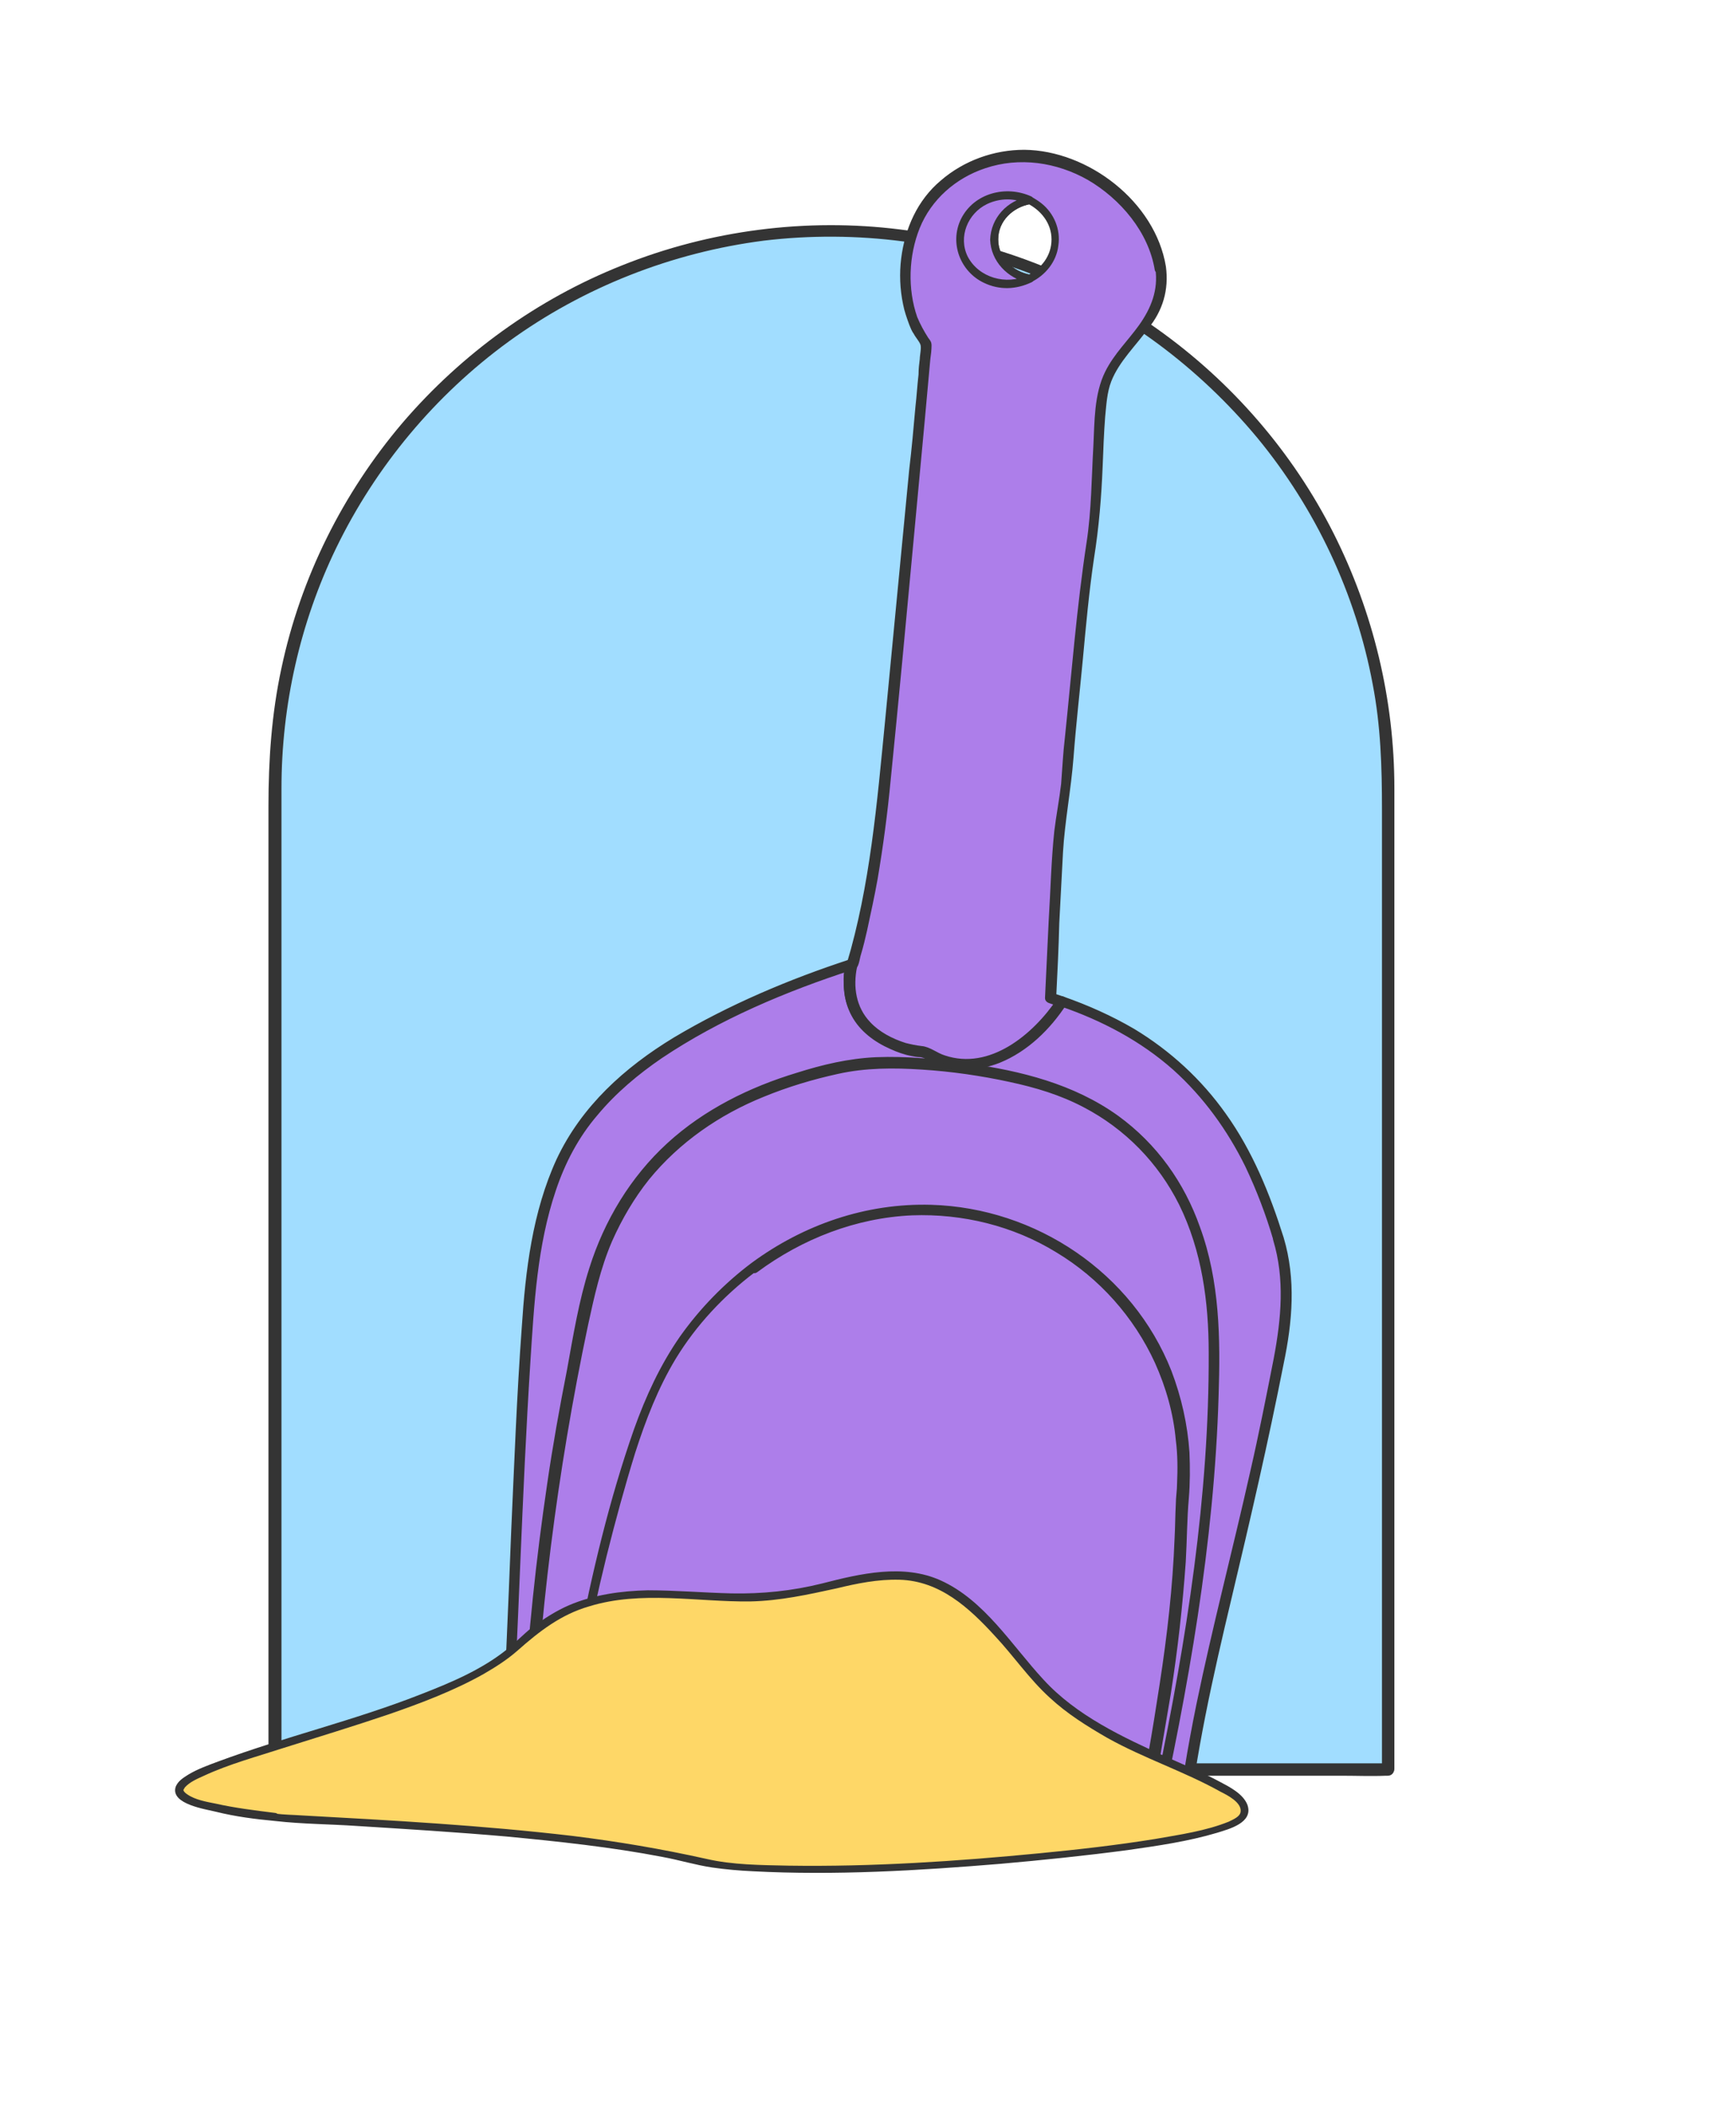 <?xml version="1.0" encoding="UTF-8"?>
<!-- Generator: Adobe Illustrator 27.9.0, SVG Export Plug-In . SVG Version: 6.00 Build 0)  -->
<svg xmlns="http://www.w3.org/2000/svg" xmlns:xlink="http://www.w3.org/1999/xlink" version="1.1" id="Calque_1" x="0px" y="0px" viewBox="0 0 280 340" style="enable-background:new 0 0 280 340;" xml:space="preserve">
<style type="text/css">
	.st0{fill:#A1DDFF;}
	.st1{fill:#343434;}
	.st2{fill:#AD7EEA;}
	.st3{fill:#343434;stroke:#343434;stroke-width:0.5;stroke-miterlimit:10;}
	.st4{fill:#FED767;}
</style>
<g id="Calque_6">
	<path class="st0" d="M223.9,285.3H44.3V127c0-49.6,40.2-89.8,89.8-89.8h0c49.6,0,89.8,40.2,89.8,89.8V285.3z"></path>
	<path class="st1" d="M223.9,284.3H47.1c-0.8,0-1.6-0.1-2.4,0c-0.1,0-0.2,0-0.3,0l1,1V137.6c0-3.5,0-7,0-10.5   c0-13.4,3-26.7,8.8-38.7c6.4-13.2,16-24.7,27.8-33.3c12.1-8.8,26.4-14.4,41.2-16.3c15-1.8,30.4,0.2,44.5,5.9   c13.6,5.5,25.7,14.6,35.1,25.9c9.4,11.4,15.9,25.2,18.6,39.7c1.3,6.7,1.5,13.4,1.5,20.2v154.7c0,1.3,2,1.3,2,0V136.7   c0-3.2,0-6.4,0-9.6c0-14.3-3.4-28.4-9.8-41.1c-6.6-13.1-16.5-24.5-28.5-33c-12.2-8.7-26.5-14.2-41.4-16   c-15.1-1.9-30.7,0.1-44.9,5.8C86.7,48.2,74.5,57,64.9,68.2c-9.6,11.3-16.4,24.9-19.5,39.5c-1.6,7.4-2.1,14.8-2.1,22.3v155.3   c0,0.5,0.5,1,1,1h86.5c8.7,0,17.4,0,26.1,0h59.6c2.3,0,4.7,0.1,7,0c0.1,0,0.2,0,0.3,0C225.2,286.3,225.2,284.3,223.9,284.3   L223.9,284.3z"></path>
</g>
<g id="Calque_1_00000004523430353095603770000011418298088390210727_">
	<path class="st2" d="M197.3,203.6c-2.8-14.1-12.4-27.8-26.3-31.3c-2.4-0.6-5.1-0.9-7.4,0.3l0.9,0.3c-0.2,0.1-0.3,0.2-0.3,0.4   c0,0.3,0.2,0.5,0.5,0.7c-8.2-1.9-20.7-3.6-28.7-1.9c-21.2,4.4-36.4,15.7-41.1,37.5c-3.3,15.4-6.1,30.9-7.7,46.5   c-1,9.8-1.7,19.5-2.1,29.3c22.4,1.3,41.7,3.9,64.3,5.9c12.6,1.1,24.1,2.5,36.5,4c0.2-0.7,0.3-1.4,0.5-2.1c0.4-1.9,0.8-3.7,1.2-5.6   c-0.3,2-0.5,4-0.8,5.9c2.8-15.7,5.6-31.4,8.4-47.1C197.6,232.3,200.1,217.7,197.3,203.6L197.3,203.6z"></path>
	<path class="st1" d="M197.9,203.4c-2.6-12.8-10.5-25.5-23-30.5c-3.6-1.4-7.9-2.6-11.6-0.8c-0.6,0.3-0.3,1,0.2,1.2l0.9,0.3l-0.2-1.2   c-0.8,0.6-0.7,1.5,0.1,2.1l0.6-1.1c-5.1-1.2-10.2-2-15.4-2.4c-5-0.4-10.1-0.3-15,0.8c-8.6,1.9-16.9,5.2-23.9,10.7   c-6.9,5.4-11.8,12.7-14.6,20.9c-1.9,5.6-2.9,11.4-4,17.2c-1.3,6.6-2.4,13.2-3.4,19.8c-2.2,14.9-3.5,30-4.1,45.1   c0,0.4,0.3,0.6,0.6,0.6c13.1,0.8,26.1,2.1,39.2,3.4c13.1,1.4,26.3,2.4,39.4,3.9c7.4,0.8,14.8,1.7,22.2,2.6c0.3,0,0.6-0.2,0.6-0.5   c0.6-2.6,1.1-5.2,1.7-7.8l-1.3-0.2c-0.3,2-0.5,4-0.8,5.9c-0.1,0.7,1.1,0.9,1.3,0.2c2.1-12,4.3-24.1,6.4-36.1   c2.1-11.5,4.5-23.1,5.3-34.8C199.4,216.4,199.2,209.8,197.9,203.4c-0.2-0.8-1.4-0.5-1.2,0.3c2.3,11.6,1,23.4-0.9,34.9   c-1.9,11.6-4.1,23.2-6.2,34.8c-1.2,6.6-2.4,13.3-3.6,19.9l1.3,0.2c0.3-2,0.5-4,0.8-5.9c0.1-0.7-1.1-0.9-1.3-0.2   c-0.5,2.6-1.1,5.2-1.7,7.8l0.6-0.5c-13.3-1.6-26.6-3.1-39.9-4.3c-12.9-1.2-25.7-2.6-38.6-3.8c-7.4-0.7-14.8-1.3-22.2-1.7l0.6,0.6   c0.5-13.1,1.6-26.1,3.3-39.1c0.9-6.6,1.9-13.2,3.1-19.7c1.1-6.2,2.3-12.5,3.8-18.6c2.1-8.4,6.3-16.2,12.7-22.2   c6.3-5.9,14.3-9.6,22.5-11.9c2.5-0.7,5.1-1.4,7.7-1.6c2.8-0.3,5.7-0.3,8.5-0.2c5.8,0.3,11.6,1.2,17.2,2.5c0.6,0.1,1.2-0.6,0.6-1.1   l-0.3-0.1c0.5-0.3,0.4-1-0.2-1.2l-0.9-0.3l0.2,1.2c3.3-1.5,7.2-0.3,10.4,0.9c2.9,1.1,5.6,2.8,8,4.8c4.8,3.9,8.5,9.1,11,14.7   c1.5,3.3,2.6,6.7,3.3,10.2C196.8,204.6,198.1,204.2,197.9,203.4L197.9,203.4z"></path>
	<path class="st2" d="M206.2,199.8c-6-19.6-15.9-31.7-35-38.2c-5.4,8.2-12.4,9.5-22.1,8.1c-3.7,0-14.4-3.6-11.8-14   c-7.7,2.5-15.3,5.6-22.5,9.4c-8,4.2-15.8,9.3-20.9,16.7c-7.3,10.5-8.3,24-9.1,36.7c-1.3,22-1.9,44.6-3.2,66.6   c1.1,0.2,2.3,0.3,3.4,0.5c0.4-9.8,1.1-19.6,2.1-29.3c1.7-15.6,4.4-31.1,7.7-46.5c4.7-21.8,19.9-33.1,41.1-37.5   c8.1-1.7,21,0.1,29.1,2c21.1,5,30.5,21.2,30.8,42.2c0.3,25.4-4.2,52.2-9.6,76.9c-0.2,0.7-0.3,1.4-0.5,2.1c1.6,0.2,3.2,0.4,4.8,0.6   c2.2-22.6,9.8-46,14.1-68.4C206.4,217.9,209.2,209.4,206.2,199.8L206.2,199.8z"></path>
	<path class="st3" d="M206.8,199.6c-2.2-7-5-13.9-9.3-19.9c-3.9-5.5-8.9-10.1-14.7-13.6c-3.6-2.1-7.4-3.8-11.4-5.2   c-0.3-0.1-0.6,0.1-0.7,0.3c-1.9,2.9-4.4,5.4-7.6,6.8c-3,1.3-6.4,1.6-9.6,1.4c-4.7-0.3-9.8-0.8-13.3-4.4c-2.5-2.5-3-5.9-2.2-9.3   c0.1-0.5-0.3-0.9-0.8-0.8c-9.8,3.2-19.5,7.3-28.4,12.6c-7.9,4.8-14.8,11-18.8,19.5c-3.9,8.5-5,17.9-5.6,27.1   c-0.8,10.9-1.2,21.8-1.7,32.8c-0.5,12.7-1,25.3-1.8,38c0,0.2,0.2,0.6,0.5,0.6c1.1,0.2,2.3,0.3,3.4,0.5c0.4,0.1,0.8-0.2,0.8-0.6   c1-24.2,4-48.1,9-71.8c1-4.6,2-9.2,3.9-13.6c1.6-3.6,3.6-7,6-10c4.9-6,11.4-10.5,18.6-13.4c3.9-1.6,7.9-2.8,12-3.7   c4.5-1,9-1,13.6-0.7c4.8,0.3,9.6,1,14.2,2c4.2,0.9,8.2,2.1,12,4.1c6.7,3.5,12.1,9,15.5,15.8c3.7,7.5,4.8,15.8,4.8,24   c0.1,23.2-3.6,46.3-8.3,69c-0.6,2.7-1.1,5.4-1.7,8c-0.1,0.4,0.2,0.8,0.6,0.8c1.6,0.2,3.2,0.4,4.8,0.6c0.4,0,0.6-0.3,0.6-0.6   c1.3-12.9,4.2-25.7,7.2-38.3c3-12.6,5.9-25.1,8.4-37.8C208.2,213.1,208.8,206.3,206.8,199.6c-0.2-0.8-1.5-0.5-1.2,0.3   c1.9,6.3,1.3,12.7,0.1,19.1c-1.2,6.1-2.4,12.2-3.8,18.3c-2.8,12.5-6.1,25-8.7,37.6c-1.4,6.9-2.6,13.9-3.3,20.9l0.6-0.6   c-1.6-0.2-3.2-0.4-4.8-0.6l0.6,0.8c5.1-23.1,9.3-46.7,10-70.4c0.3-9.1,0.2-18.4-3-27.1c-2.5-7.1-6.9-13.3-13.1-17.8   c-7.1-5.1-15.6-7.2-24.1-8.4c-4.9-0.7-9.9-1.2-14.8-1c-4.4,0.2-8.6,1.2-12.7,2.5c-7.6,2.3-14.9,5.9-20.8,11.3   c-5.9,5.4-10.1,12.4-12.5,20c-1.7,5.3-2.6,10.9-3.6,16.4c-1.2,6.1-2.3,12.2-3.2,18.4c-1.8,12.2-3.1,24.5-3.8,36.8   c-0.2,3.1-0.3,6.2-0.5,9.3l0.8-0.6c-1.1-0.2-2.3-0.3-3.4-0.5l0.5,0.6c1.3-21.8,1.8-43.6,3.2-65.4c0.6-9.3,1.1-18.7,4.1-27.6   c1.5-4.5,3.7-8.7,6.8-12.3c3-3.6,6.6-6.6,10.4-9.2c9.4-6.3,20.1-10.8,30.9-14.3l-0.8-0.8c-0.7,3.2-0.5,6.5,1.5,9.2   c1.5,2.2,3.8,3.6,6.3,4.6c2.3,0.9,4.8,1.1,7.3,1.3c3.6,0.4,7.5,0.3,10.9-1c3.9-1.4,6.9-4.3,9.1-7.7l-0.7,0.3   c6.7,2.3,13,5.6,18.3,10.3c4.9,4.4,8.8,9.8,11.7,15.7c1.8,3.8,3.3,7.7,4.5,11.8C205.8,200.8,207.1,200.4,206.8,199.6L206.8,199.6z"></path>
	<path class="st2" d="M187.2,43.2c-0.4-2.9-1.7-5.5-3.4-7.9c-4.1-5.8-10.8-9.9-17.8-10.2c-7.1-0.3-14.4,3.4-17.6,9.7   c-3.1,6.1-3.1,15.2,1.1,20.6c-2.2,23.1-4.4,46.2-6.6,69.2c-0.9,9.6-2.7,21.8-5.4,31c0,0,0,0,0,0c-2.6,10.5,8.1,14,11.8,14   c7.5,5,16.6,0.2,22.1-8.1c-0.6-0.2-1.2-0.4-1.8-0.6l0.6-12.6c0.5-6.1,0.4-12.7,1.5-18.7c0.7-3.7,0.8-7.7,1.2-11.5   c1.2-9.8,1.5-19.8,3.2-29.6c1.4-7.8,0.9-16.5,1.9-24.4C178.9,55.9,188.6,52.8,187.2,43.2L187.2,43.2z M166,44.9   c-3.2-0.5-5.7-3.2-5.7-6.3s2.5-5.8,5.7-6.3c2.5,1.2,4.2,3.6,4.2,6.3S168.5,43.7,166,44.9z"></path>
	<path class="st3" d="M187.8,43c-1.7-10.3-12.4-18.5-22.6-18.6c-4.8,0-9.6,1.7-13.3,4.9c-3.7,3.1-5.7,7.6-6.3,12.4   c-0.3,2.4-0.2,4.9,0.3,7.3c0.2,1.1,0.6,2.2,1,3.3c0.2,0.5,0.4,1,0.7,1.4c0.3,0.6,0.9,1.2,1.1,1.8c0.2,0.6-0.1,1.8-0.1,2.4   c-0.1,0.8-0.2,1.6-0.2,2.5c-0.2,1.7-0.3,3.5-0.5,5.2c-0.3,3.4-0.6,6.8-1,10.1c-1.3,13.5-2.6,27-3.9,40.6   c-1.3,13.2-2.4,26.5-6.2,39.2l0.4-0.4c-1.1,0.4-0.9,3.5-0.8,4.4c0.1,1.5,0.5,2.9,1.2,4.2c1.3,2.4,3.6,4.1,6.1,5.2   c1.1,0.5,2.2,0.9,3.3,1.1c0.5,0.1,1,0.2,1.5,0.2c0.7,0.1,1.2,0.5,1.9,0.8c3.4,1.6,7.3,1.5,10.8,0.1c4.4-1.8,8-5.3,10.6-9.3   c0.2-0.4,0-0.8-0.4-0.9c-0.6-0.2-1.2-0.4-1.8-0.6l0.5,0.6c0.2-4,0.4-8,0.5-12.1c0.2-3.8,0.4-7.6,0.6-11.4   c0.3-5.1,1.3-10.1,1.7-15.3c0.4-5.3,1-10.5,1.5-15.8c0.5-5.4,1-10.9,1.8-16.3c0.8-5,1.2-9.9,1.4-14.9c0.1-2.6,0.2-5.3,0.4-7.9   c0.2-2,0.3-4,1-5.8c1.3-3.3,4-5.8,6-8.6C187.3,50,188.3,46.7,187.8,43c-0.1-0.8-1.3-0.5-1.2,0.3c0.5,3.5-0.7,6.5-2.7,9.3   c-1.8,2.5-4,4.6-5.4,7.4c-1.8,3.6-1.7,8-1.9,11.9c-0.3,5.2-0.3,10.4-1.1,15.6c-1.6,10.5-2.4,21-3.5,31.5c-0.3,2.5-0.4,4.9-0.6,7.4   c-0.3,2.6-0.8,5.1-1.1,7.6c-0.5,4.7-0.6,9.5-0.9,14.3c-0.2,4.2-0.4,8.4-0.6,12.6c0,0.3,0.2,0.5,0.5,0.6c0.6,0.2,1.2,0.4,1.8,0.6   l-0.4-0.9c-3.9,5.8-11,11.7-18.4,9.2c-1.3-0.4-2.4-1.4-3.7-1.5c-0.9-0.1-1.8-0.3-2.6-0.5c-2.2-0.7-4.3-1.8-5.8-3.4   c-2.4-2.5-2.9-5.9-2.2-9.2l-0.4,0.4c0.7-0.2,0.8-1.7,1-2.3c0.4-1.3,0.7-2.6,1-3.9c0.6-2.8,1.2-5.5,1.7-8.3   c0.9-5.3,1.6-10.6,2.1-15.9c1.3-12.9,2.5-25.8,3.7-38.7c0.6-6.4,1.2-12.9,1.8-19.3c0.3-3.3,0.6-6.6,0.9-9.9   c0.1-0.7,0.2-1.5,0.2-2.2c0-0.5-0.2-0.7-0.5-1.1c-0.7-1.1-1.3-2.2-1.8-3.4c-1.6-4.6-1.4-10,0.4-14.5c1.9-4.7,5.9-8.2,10.7-9.8   c5.6-1.9,11.7-1,16.8,1.9c5.3,3.1,9.9,8.5,10.9,14.7C186.7,44.2,187.9,43.8,187.8,43L187.8,43z"></path>
	<path class="st1" d="M166.2,44.3c-2.8-0.5-5.2-2.7-5.2-5.7c0-3,2.4-5.2,5.2-5.7l-0.5-0.1c2.2,1.1,3.9,3.2,3.9,5.8s-1.6,4.7-3.9,5.8   c-0.7,0.4-0.1,1.5,0.6,1.1c2.3-1.1,4.1-3.3,4.4-5.9c0.4-2.6-0.7-5.2-2.7-6.8c-0.5-0.4-1-0.7-1.5-1c-0.6-0.3-1.3,0-1.9,0.2   c-1.1,0.4-2.2,1-3,1.9c-1.7,1.7-2.4,4.3-1.7,6.6c0.8,2.7,3.2,4.6,5.9,5.1C166.7,45.7,167,44.4,166.2,44.3L166.2,44.3z"></path>
	<path class="st2" d="M160.3,38.6c0-3.2,2.5-5.8,5.7-6.3c-1.1-0.5-2.2-0.8-3.5-0.8c-4.3,0-7.7,3.2-7.7,7.2s3.4,7.2,7.7,7.2   c1.3,0,2.5-0.3,3.5-0.8C162.8,44.4,160.3,41.7,160.3,38.6z"></path>
	<path class="st1" d="M161,38.6c0-3,2.4-5.2,5.2-5.7c0.5-0.1,0.6-0.9,0.2-1.2c-4.1-1.9-9.3-0.6-11.4,3.6c-1.9,3.9-0.1,8.5,3.7,10.3   c2.5,1.2,5.2,1.1,7.7-0.1c0.5-0.2,0.4-1.1-0.2-1.2C163.4,43.8,161,41.6,161,38.6c0-0.8-1.3-0.8-1.3,0c0.1,3.5,2.8,6.3,6.2,7   l-0.2-1.2c-3.4,1.6-7.8,0.4-9.6-3c-1.6-3.2,0-7,3.1-8.5c2.1-1,4.5-1,6.5,0l0.2-1.2c-3.4,0.6-6.1,3.4-6.2,7   C159.7,39.4,161,39.4,161,38.6L161,38.6z"></path>
	<path class="st2" d="M121.7,204.4c-1.5,1.1-2.9,2.3-4.3,3.6c-3.8,3.6-7.1,7.7-9.7,12.3c-0.2,0.3-0.4,0.6-0.5,0.9   c-2.9,5.5-4.8,11.4-6.5,17.4c-4.4,15.2-8,31.4-9.8,47l94,9c-0.1-3.8,0.6-7.5,1.2-11.2c2-11.2,3.6-22.1,4.2-33.1   c0.1-2.4,0.2-4.9,0.2-7.4C195.1,204.1,153,181.1,121.7,204.4L121.7,204.4z"></path>
	<path class="st3" d="M121.4,203.8c-4.4,3.3-8.3,7.3-11.5,11.8c-3.2,4.6-5.5,9.6-7.4,14.9c-4,11.4-6.8,23.3-9.1,35.1   c-1.3,6.6-2.3,13.2-3.1,19.9c0,0.4,0.3,0.6,0.6,0.6c3.1,0.3,6.2,0.6,9.3,0.9c7.5,0.7,15,1.4,22.5,2.2c9,0.9,18.1,1.7,27.1,2.6   c7.8,0.8,15.6,1.5,23.5,2.3c2.6,0.2,5.2,0.5,7.8,0.7c1.2,0.1,2.5,0.4,3.7,0.4c0.1,0,0.1,0,0.2,0c0.3,0,0.6-0.3,0.6-0.6   c-0.1-3.7,0.6-7.4,1.2-11c0.6-3.5,1.2-7.1,1.8-10.6c1.1-7,1.9-14.1,2.4-21.2c0.2-3.4,0.2-6.9,0.5-10.3c0.2-2.4,0.2-4.9,0.1-7.3   c-0.3-4.5-1.3-8.9-2.9-13.1c-6.2-15.7-21.7-26.1-38.5-26.6C139.7,194.2,129.7,197.7,121.4,203.8c-0.7,0.5,0,1.6,0.6,1.1   c7.3-5.4,16-8.8,25.1-9.2c8.2-0.3,16.4,1.7,23.4,6c7,4.2,12.6,10.5,16,17.9c1.8,4,3,8.2,3.4,12.6c0.3,2.3,0.3,4.7,0.2,7   c0,1.1-0.2,2.2-0.2,3.3c-0.1,1.8-0.1,3.7-0.2,5.5c-0.3,7.9-1.2,15.7-2.4,23.5c-0.6,3.9-1.2,7.7-1.9,11.6c-0.7,3.8-1.3,7.5-1.3,11.4   l0.6-0.6c-3.1-0.3-6.2-0.6-9.3-0.9c-7.5-0.7-15-1.4-22.5-2.2c-9-0.9-18.1-1.7-27.1-2.6c-7.8-0.8-15.6-1.5-23.5-2.3   c-2.6-0.2-5.2-0.5-7.8-0.7l-2.4-0.2c-0.4,0-0.9-0.2-1.3-0.1c0,0-0.1,0-0.2,0l0.6,0.6c1.3-11.7,3.6-23.3,6.4-34.7   c1.4-5.6,2.9-11.1,4.6-16.6c1.7-5.3,3.7-10.5,6.6-15.3c3.3-5.4,7.7-10.1,12.7-13.9C122.7,204.4,122.1,203.3,121.4,203.8   L121.4,203.8z"></path>
	<path class="st4" d="M44.4,293c5,0.6,47.2,1.7,68.7,7.2c15,3.8,83.9-1.8,87.3-7.3s-22.7-9.4-33.4-22.5   c-13.9-16.9-17.3-18.7-35.3-14.1c-18,4.6-33.2-5.3-48,9C68,280.4-1.4,287.8,44.4,293L44.4,293z"></path>
	<path class="st1" d="M44.4,293.6c4.4,0.5,8.8,0.5,13.2,0.8c8,0.5,16.1,1,24.1,1.7c8.4,0.8,16.9,1.7,25.2,3.3c2.7,0.5,5.3,1.3,8,1.7   c2.1,0.3,4.3,0.5,6.5,0.6c13.3,0.7,26.7-0.1,40-1.2c6.8-0.6,13.6-1.3,20.4-2.2c4.9-0.7,9.8-1.4,14.5-2.8c1.9-0.6,5.9-1.6,4.9-4.5   c-0.7-1.8-2.9-2.9-4.4-3.7c-2.8-1.5-5.7-2.7-8.6-4c-7.1-3.2-14.6-6.7-19.9-12.5c-5.1-5.5-9.5-12.8-16.6-16   c-6-2.7-12.9-1.1-19.1,0.5c-4.8,1.2-9.7,1.7-14.6,1.6c-4.5-0.1-9-0.5-13.5-0.5c-4.3,0.1-8.7,0.7-12.7,2.4c-2.1,0.9-4.1,2.2-6,3.6   c-1.4,1.1-2.6,2.4-4,3.5c-4.1,3.3-9.1,5.4-14,7.3c-10.7,4.2-21.8,6.8-32.6,10.8c-1.6,0.6-3.3,1.2-4.8,2.1c-0.8,0.5-1.8,1.1-2.1,2.1   c-0.7,2.7,4.9,3.5,6.5,3.9C38,292.9,41.2,293.3,44.4,293.6c0.8,0.1,0.8-1.2,0-1.3c-3.2-0.4-6.5-0.8-9.6-1.5   c-1.5-0.3-3.3-0.6-4.6-1.5c-0.3-0.2-0.5-0.4-0.6-0.6c0,0,0,0,0-0.2c0,0.1,0.2-0.3,0.2-0.3c0.8-0.9,2-1.4,3.1-1.9   c4.1-1.9,8.6-3.1,12.9-4.5c5.7-1.8,11.3-3.5,16.9-5.4c5.2-1.8,10.5-3.8,15.3-6.5c1.9-1.1,3.8-2.3,5.5-3.8c3.5-3.1,7-5.8,11.5-7.1   c8.4-2.6,17.4-0.7,26-0.8c4.8-0.1,9.3-1.1,13.9-2.1c3.3-0.8,6.7-1.5,10.2-1.4c6.5,0.2,11.2,4.5,15.4,9.1c3,3.2,5.5,6.9,8.8,9.9   c2.8,2.6,6,4.6,9.3,6.5c5.9,3.3,12.4,5.4,18.3,8.7c1,0.5,3.4,1.7,3.2,3.2c-0.1,0.8-1.1,1.2-1.9,1.6c-3.7,1.5-7.9,2.1-11.9,2.8   c-6.2,1-12.4,1.7-18.6,2.3c-13.4,1.3-27,2.2-40.5,2c-4.4-0.1-9-0.1-13.3-1.1c-7.2-1.6-14.3-2.8-21.6-3.7c-14.5-1.7-29-2.5-43.6-3.3   c-1.4-0.1-2.9-0.1-4.3-0.3C43.6,292.3,43.6,293.5,44.4,293.6L44.4,293.6z"></path>
</g>
</svg>
